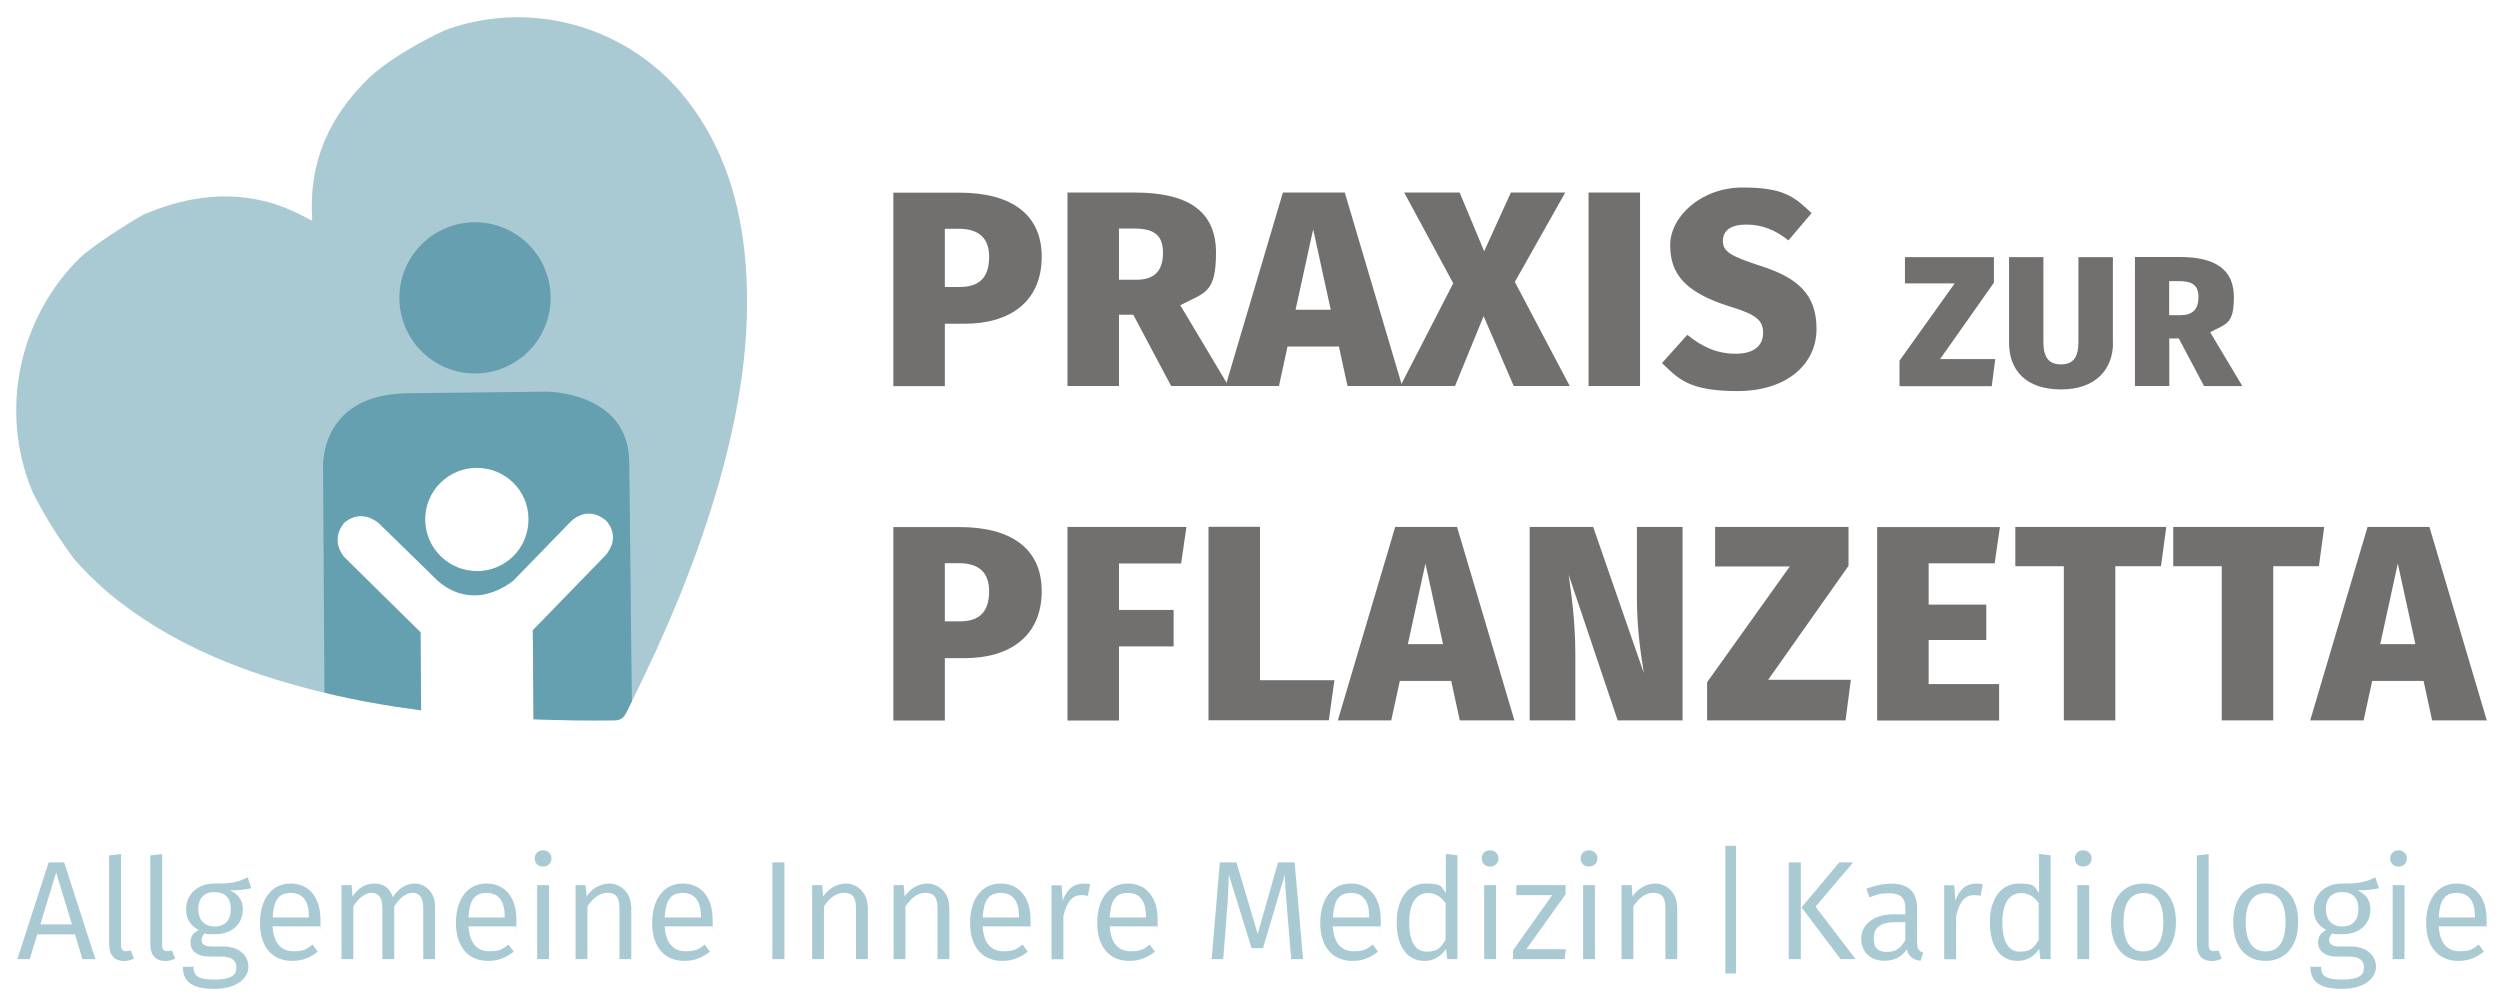 <?xml version="1.0" encoding="UTF-8"?> <svg xmlns="http://www.w3.org/2000/svg" version="1.1" viewBox="0 0 1834.7 736.5"><defs><style> .cls-1 { fill: none; } .cls-2, .cls-3, .cls-4 { fill: #5596a8; } .cls-5 { fill: #72706f; } .cls-3 { opacity: .8; } .cls-4, .cls-6 { opacity: .5; } </style></defs><g><g id="Ebene_1"><g><path class="cls-5" d="M764.5,188.3c0,33.1-23.3,49.3-56.6,49.3h-14.5v45.8h-37.8v-142h48.6c37.4,0,60.3,15.5,60.3,47ZM725.9,188.5c0-13.5-7.2-20.6-22.3-20.6h-10.2v42.7h11c13.7,0,21.5-6.3,21.5-22.1Z"></path><path class="cls-5" d="M831.6,231h-10.4v52.3h-37.8v-142h49.3c39.6,0,59.7,13.9,59.7,44.1s-8.4,29.2-26.2,38.6l35.4,59.3h-42.1l-27.8-52.3ZM821.2,205.3h12.7c12.9,0,19.6-6.1,19.6-19.8s-7.4-17.8-21.7-17.8h-10.6v37.6Z"></path><path class="cls-5" d="M982.5,254.3h-37.6l-6.3,29h-39.2l42.1-142h45.4l42.1,142h-40.1l-6.3-29ZM976.6,227.3l-12.9-59-12.9,59h25.8Z"></path><path class="cls-5" d="M1152,283.3h-41.1l-22.1-51.3-21,51.3h-40.1l38.8-75.4-36-66.6h40.7l18,43.1,19.6-43.1h39.9l-37,65.6,40.3,76.4Z"></path><path class="cls-5" d="M1203.6,283.3h-37.8v-142h37.8v142Z"></path><path class="cls-5" d="M1329.5,156.4l-17,20c-9.8-7.8-19.6-11.6-30.9-11.6s-17.2,4.3-17.2,12,5.3,11,26.6,18c28,8.8,42.1,20.8,42.1,46.6s-21.7,45.6-58,45.6-43.7-9.4-55.4-20.6l18.6-20.7c10.4,8.6,21.7,13.9,35.4,13.9s20.2-6.1,20.2-15.3-4.9-13.5-24.5-19.4c-33.1-10.4-43.7-24.1-43.7-45s22.7-42.3,53.1-42.3,38,6.8,50.7,18.8Z"></path><path class="cls-5" d="M1463.2,207.6l-39.4,55.9h40.5l-2.6,19.9h-67.7v-18.7l40.5-56.7h-36.5v-19.3h65.3v18.9Z"></path><path class="cls-5" d="M1550.7,251.6c0,19.2-12.5,34.2-38.1,34.2s-38.2-13.9-38.2-34.2v-62.9h25.2v62.1c0,11.2,3.7,16.6,12.9,16.6s12.8-5.4,12.8-16.6v-62.1h25.3v62.9Z"></path><path class="cls-5" d="M1598.9,248.4h-6.9v34.9h-25.2v-94.7h32.8c26.4,0,39.8,9.3,39.8,29.4s-5.6,19.5-17.4,25.8l23.6,39.5h-28.1l-18.5-34.9ZM1591.9,231.3h8.4c8.6,0,13.1-4.1,13.1-13.2s-4.9-11.8-14.4-11.8h-7.1v25.1Z"></path><path class="cls-5" d="M764.5,433.7c0,33.1-23.3,49.3-56.6,49.3h-14.5v45.8h-37.8v-142h48.6c37.4,0,60.3,15.5,60.3,47ZM725.9,433.9c0-13.5-7.2-20.6-22.3-20.6h-10.2v42.7h11c13.7,0,21.5-6.3,21.5-22.1Z"></path><path class="cls-5" d="M783.4,386.7h87.3l-3.9,26.8h-45.6v34.1h40.1v26.8h-40.1v54.4h-37.8v-142Z"></path><path class="cls-5" d="M924.7,499.2h54.6l-4.1,29.4h-88.3v-142h37.8v112.6Z"></path><path class="cls-5" d="M1064.9,499.7h-37.6l-6.3,29h-39.2l42.1-142h45.4l42.1,142h-40.1l-6.3-29ZM1059,472.7l-12.9-59.1-12.9,59.1h25.8Z"></path><path class="cls-5" d="M1234.8,528.7h-47.6l-36-106.9c1.8,13.5,4.9,32.5,4.9,58.9v48h-33.5v-142h46.6l37.2,107.3c-2.2-14.1-5.1-31.7-5.1-55.8v-51.5h33.5v142Z"></path><path class="cls-5" d="M1356.7,415.1l-59.1,83.8h60.7l-3.9,29.8h-101.6v-28l60.7-85h-54.8v-29h97.9v28.4Z"></path><path class="cls-5" d="M1463.8,413.4h-48.4v30.3h42.3v26h-42.3v32.3h51.7v26.8h-89.5v-142h90.1l-3.9,26.8Z"></path><path class="cls-5" d="M1585.9,415.5h-33.5v113.2h-37.8v-113.2h-35.6v-28.8h110.8l-3.9,28.8Z"></path><path class="cls-5" d="M1701.8,415.5h-33.5v113.2h-37.8v-113.2h-35.6v-28.8h110.8l-3.9,28.8Z"></path><path class="cls-5" d="M1778.5,499.7h-37.6l-6.3,29h-39.2l42.1-142h45.4l42.1,142h-40.1l-6.3-29ZM1772.6,472.7l-12.9-59.1-12.9,59.1h25.8Z"></path></g><g class="cls-6"><g><path class="cls-2" d="M55.1,685.7h-27.7l-5.6,18.2h-9.1l23-71h11.4l22.9,71h-9.5l-5.5-18.2ZM52.8,678.4l-11.6-38.1-11.6,38.1h23.1Z"></path><path class="cls-2" d="M80.1,693.6v-65.8l8.7-1v66.7c0,3,1,4.5,3.6,4.5s2.6-.2,3.6-.6l2.3,6.1c-2,1-4.5,1.8-7.2,1.8-6.6,0-10.9-4-10.9-11.6Z"></path><path class="cls-2" d="M110.3,693.6v-65.8l8.7-1v66.7c0,3,1,4.5,3.6,4.5s2.6-.2,3.6-.6l2.3,6.1c-2,1-4.5,1.8-7.2,1.8-6.6,0-10.9-4-10.9-11.6Z"></path><path class="cls-2" d="M184.4,651.8c-4.3,1.3-9.4,1.5-15.7,1.6,6.3,2.8,9.5,7.3,9.5,13.9,0,10.6-7.6,18.3-20.4,18.3s-4.7-.3-6.9-1c-1.9,1.2-3,3.2-3,5.4s1.7,4.6,7.4,4.6h8.7c11,0,18.3,6.3,18.3,14.8s-8.4,16.3-25,16.3-23.1-5.3-23.1-16.2h7.8c0,6.5,3.1,9.4,15.3,9.4s16.2-3.2,16.2-8.9-4.2-8-11.3-8h-8.6c-9.5,0-13.8-4.7-13.8-10.1s2.1-7,5.9-9.5c-6.2-3.3-9.1-8-9.1-15.2,0-11,8.7-18.8,20.6-18.8,13.7.3,18.5-1.7,24.6-4.5l2.6,7.9ZM145.5,667.2c0,7.6,4.3,12.7,12,12.7s11.9-4.6,11.9-12.7-4-12.5-12.1-12.5-11.8,5.3-11.8,12.5Z"></path><path class="cls-2" d="M235,679.8h-35c.8,13.1,7,18.3,15.2,18.3s9.5-1.5,14.2-4.9l3.8,5.2c-5.3,4.2-11.2,6.8-18.7,6.8-15,0-23.7-10.6-23.7-27.9s8.5-28.9,22.3-28.9,22.1,10.2,22.1,26.6-.1,3.6-.2,4.7ZM226.7,672.5c0-10.9-4.3-17.2-13.3-17.2s-12.6,5.4-13.3,18h26.6v-.8Z"></path><path class="cls-2" d="M319.3,665v38.9h-8.7v-37.7c0-8.4-3.5-11-8-11s-9.5,4-13.3,10v38.7h-8.7v-37.7c0-8.4-3.5-11-8-11s-9.6,4-13.3,10v38.7h-8.7v-54.3h7.4l.7,8.3c3.8-5.7,8.9-9.5,16-9.5s11.7,3.7,13.6,10c3.9-6,9.1-10,16.3-10s14.7,6.4,14.7,16.6Z"></path><path class="cls-2" d="M378.8,679.8h-35c.8,13.1,7,18.3,15.2,18.3s9.5-1.5,14.2-4.9l3.8,5.2c-5.3,4.2-11.2,6.8-18.7,6.8-15,0-23.7-10.6-23.7-27.9s8.5-28.9,22.3-28.9,22.1,10.2,22.1,26.6-.1,3.6-.2,4.7ZM370.4,672.5c0-10.9-4.3-17.2-13.3-17.2s-12.6,5.4-13.3,18h26.6v-.8Z"></path><path class="cls-2" d="M404.7,630c0,3.4-2.5,6-6.2,6s-6.1-2.6-6.1-6,2.5-6,6.1-6,6.2,2.6,6.2,6ZM402.9,703.9h-8.7v-54.3h8.7v54.3Z"></path><path class="cls-2" d="M463.3,665v38.9h-8.7v-37.7c0-8.4-3.3-11-8.9-11s-10.7,4-14.6,10v38.7h-8.7v-54.3h7.4l.7,8.3c3.9-5.7,9.8-9.5,17-9.5s15.6,6.3,15.6,16.6Z"></path><path class="cls-2" d="M522.8,679.8h-35c.8,13.1,7,18.3,15.2,18.3s9.5-1.5,14.2-4.9l3.8,5.2c-5.3,4.2-11.2,6.8-18.7,6.8-15,0-23.7-10.6-23.7-27.9s8.5-28.9,22.3-28.9,22.1,10.2,22.1,26.6-.1,3.6-.2,4.7ZM514.4,672.5c0-10.9-4.3-17.2-13.3-17.2s-12.6,5.4-13.3,18h26.6v-.8Z"></path><path class="cls-2" d="M575.7,703.9h-8.9v-71h8.9v71Z"></path><path class="cls-2" d="M636.9,665v38.9h-8.7v-37.7c0-8.4-3.3-11-8.9-11s-10.7,4-14.6,10v38.7h-8.7v-54.3h7.4l.7,8.3c3.9-5.7,9.8-9.5,17-9.5s15.6,6.3,15.6,16.6Z"></path><path class="cls-2" d="M696.7,665v38.9h-8.7v-37.7c0-8.4-3.3-11-8.9-11s-10.7,4-14.6,10v38.7h-8.7v-54.3h7.4l.7,8.3c3.9-5.7,9.8-9.5,17-9.5s15.6,6.3,15.6,16.6Z"></path><path class="cls-2" d="M756.1,679.8h-35c.8,13.1,7,18.3,15.2,18.3s9.5-1.5,14.2-4.9l3.8,5.2c-5.3,4.2-11.2,6.8-18.7,6.8-15,0-23.7-10.6-23.7-27.9s8.5-28.9,22.3-28.9,22.1,10.2,22.1,26.6-.1,3.6-.2,4.7ZM747.8,672.5c0-10.9-4.3-17.2-13.3-17.2s-12.6,5.4-13.3,18h26.6v-.8Z"></path><path class="cls-2" d="M800,649l-1.6,8.5c-1.6-.4-2.8-.6-4.7-.6-6.9,0-10.9,5-13.3,15.6v31.5h-8.7v-54.3h7.4l.8,11.4c2.9-8.4,7.9-12.6,14.8-12.6s3.7.2,5.4.6Z"></path><path class="cls-2" d="M849.4,679.8h-35c.8,13.1,7,18.3,15.2,18.3s9.5-1.5,14.2-4.9l3.8,5.2c-5.3,4.2-11.2,6.8-18.7,6.8-15,0-23.7-10.6-23.7-27.9s8.5-28.9,22.3-28.9,22.1,10.2,22.1,26.6-.1,3.6-.2,4.7ZM841,672.5c0-10.9-4.3-17.2-13.3-17.2s-12.6,5.4-13.3,18h26.6v-.8Z"></path><path class="cls-2" d="M956.3,703.9h-8.7l-2.7-32.5c-1-11.3-1.9-23.4-2-29.4l-16,53.8h-8.4l-16.7-53.9c-.1,8-.7,19.5-1.6,30l-2.5,32h-8.5l6-71h12.2l15.6,52.5,14.9-52.5h12.2l6.2,71Z"></path><path class="cls-2" d="M1013.1,679.8h-35c.8,13.1,7,18.3,15.2,18.3s9.5-1.5,14.2-4.9l3.8,5.2c-5.3,4.2-11.2,6.8-18.7,6.8-15,0-23.7-10.6-23.7-27.9s8.5-28.9,22.3-28.9,22.1,10.2,22.1,26.6-.1,3.6-.2,4.7ZM1004.8,672.5c0-10.9-4.3-17.2-13.3-17.2s-12.6,5.4-13.3,18h26.6v-.8Z"></path><path class="cls-2" d="M1069.6,627.7v76.2h-7.5l-.9-7.6c-3.4,5.4-8.9,8.9-15.8,8.9-13.1,0-20.4-11.2-20.4-28.2s7.9-28.6,21.3-28.6,11.2,3.1,14.8,6.8v-28.5l8.7,1ZM1060.9,689.7v-27c-3.3-4.4-7.2-7.3-12.9-7.3-8.5,0-13.8,7.1-13.8,21.6s4.7,21.4,12.9,21.4,10.2-3.1,13.8-8.6Z"></path><path class="cls-2" d="M1099.7,630c0,3.4-2.5,6-6.2,6s-6.1-2.6-6.1-6,2.5-6,6.1-6,6.2,2.6,6.2,6ZM1097.9,703.9h-8.7v-54.3h8.7v54.3Z"></path><path class="cls-2" d="M1149,656.2l-28.8,40.4h29l-1,7.3h-37.8v-6.5l28.7-40.5h-26.3v-7.3h36.2v6.6Z"></path><path class="cls-2" d="M1172.3,630c0,3.4-2.5,6-6.2,6s-6.1-2.6-6.1-6,2.5-6,6.1-6,6.2,2.6,6.2,6ZM1170.5,703.9h-8.7v-54.3h8.7v54.3Z"></path><path class="cls-2" d="M1230.9,665v38.9h-8.7v-37.7c0-8.4-3.3-11-8.9-11s-10.7,4-14.6,10v38.7h-8.7v-54.3h7.4l.7,8.3c3.9-5.7,9.8-9.5,17-9.5s15.6,6.3,15.6,16.6Z"></path><path class="cls-2" d="M1274,714.4h-7.8v-93.7h7.8v93.7Z"></path><path class="cls-2" d="M1321.6,703.9h-8.9v-71h8.9v71ZM1332.4,665.4l29.4,38.5h-11l-28.7-38,27.7-33h10.2l-27.6,32.5Z"></path><path class="cls-2" d="M1411.5,699l-2.1,6.1c-5.3-.7-8.7-3-10.1-8.4-3.7,5.8-9.5,8.4-16.3,8.4-10.7,0-17.1-6.7-17.1-16.4s8.7-17.7,23.5-17.7h8.9v-4.3c0-8-3.8-11.1-11.7-11.1s-9.1,1-14.7,3l-2.2-6.4c6.5-2.5,12.4-3.7,18.4-3.7,12.9,0,18.8,6.6,18.8,17.9v25.2c0,5.1,1.7,6.6,4.5,7.6ZM1398.3,689.8v-13h-7.7c-10.1,0-15.5,3.8-15.5,11.6s3.4,10.2,9.9,10.2,10.1-3,13.3-8.8Z"></path><path class="cls-2" d="M1455.1,649l-1.6,8.5c-1.6-.4-2.8-.6-4.7-.6-6.9,0-10.9,5-13.3,15.6v31.5h-8.7v-54.3h7.4l.8,11.4c2.9-8.4,7.9-12.6,14.8-12.6s3.7.2,5.4.6Z"></path><path class="cls-2" d="M1504.9,627.7v76.2h-7.5l-.9-7.6c-3.4,5.4-8.9,8.9-15.8,8.9-13.1,0-20.4-11.2-20.4-28.2s7.9-28.6,21.3-28.6,11.2,3.1,14.8,6.8v-28.5l8.7,1ZM1496.2,689.7v-27c-3.3-4.4-7.2-7.3-12.9-7.3-8.5,0-13.8,7.1-13.8,21.6s4.7,21.4,12.9,21.4,10.2-3.1,13.8-8.6Z"></path><path class="cls-2" d="M1535,630c0,3.4-2.5,6-6.2,6s-6.1-2.6-6.1-6,2.5-6,6.1-6,6.2,2.6,6.2,6ZM1533.2,703.9h-8.7v-54.3h8.7v54.3Z"></path><path class="cls-2" d="M1596.9,676.7c0,17-8.8,28.5-23.9,28.5s-23.8-11-23.8-28.3,8.8-28.5,23.9-28.5,23.8,10.9,23.8,28.3ZM1558.4,676.9c0,14.4,5.2,21.3,14.6,21.3s14.6-6.9,14.6-21.5-5.2-21.3-14.5-21.3-14.7,6.9-14.7,21.5Z"></path><path class="cls-2" d="M1612.2,693.6v-65.8l8.7-1v66.7c0,3,1,4.5,3.6,4.5s2.6-.2,3.6-.6l2.3,6.1c-2,1-4.5,1.8-7.2,1.8-6.6,0-10.9-4-10.9-11.6Z"></path><path class="cls-2" d="M1686.6,676.7c0,17-8.8,28.5-23.9,28.5s-23.8-11-23.8-28.3,8.8-28.5,23.9-28.5,23.8,10.9,23.8,28.3ZM1648.1,676.9c0,14.4,5.2,21.3,14.6,21.3s14.6-6.9,14.6-21.5-5.2-21.3-14.5-21.3-14.7,6.9-14.7,21.5Z"></path><path class="cls-2" d="M1745.8,651.8c-4.3,1.3-9.4,1.5-15.7,1.6,6.3,2.8,9.5,7.3,9.5,13.9,0,10.6-7.6,18.3-20.4,18.3s-4.7-.3-6.9-1c-1.9,1.2-3,3.2-3,5.4s1.7,4.6,7.4,4.6h8.7c11,0,18.3,6.3,18.3,14.8s-8.4,16.3-25,16.3-23.1-5.3-23.1-16.2h7.8c0,6.5,3.1,9.4,15.3,9.4s16.2-3.2,16.2-8.9-4.2-8-11.3-8h-8.6c-9.5,0-13.8-4.7-13.8-10.1s2.1-7,5.9-9.5c-6.2-3.3-9.1-8-9.1-15.2,0-11,8.7-18.8,20.6-18.8,13.7.3,18.5-1.7,24.6-4.5l2.6,7.9ZM1706.9,667.2c0,7.6,4.3,12.7,12,12.7s11.9-4.6,11.9-12.7-4-12.5-12.1-12.5-11.8,5.3-11.8,12.5Z"></path><path class="cls-2" d="M1766.4,630c0,3.4-2.5,6-6.2,6s-6.1-2.6-6.1-6,2.5-6,6.1-6,6.2,2.6,6.2,6ZM1764.6,703.9h-8.7v-54.3h8.7v54.3Z"></path><path class="cls-2" d="M1824.7,679.8h-35c.8,13.1,7,18.3,15.2,18.3s9.5-1.5,14.2-4.9l3.8,5.2c-5.3,4.2-11.2,6.8-18.7,6.8-15,0-23.7-10.6-23.7-27.9s8.5-28.9,22.3-28.9,22.1,10.2,22.1,26.6-.1,3.6-.2,4.7ZM1816.3,672.5c0-10.9-4.3-17.2-13.3-17.2s-12.6,5.4-13.3,18h26.6v-.8Z"></path></g></g><path class="cls-3" d="M463,444.7l-1.2-105.9c-.6-51.3-60.5-51.4-60.5-51.4l-102.2,1.2c-66.3.8-62,56.1-62,56.1l1,163.7c23.5,5.7,47.1,9.8,70.9,12.9l-.4-57.2-56-55.2s-10.9-11.7-.3-25c0,0,11.1-11.3,25.3-.3l41.9,40.9s11.5,13,29.7,12.4c0,0,12.7.5,27.3-10.6l41.1-42.3s5.8-7,14.4-7.1c3.7,0,7.9,1.2,12.5,4.9,0,0,11.9,10.8.3,25.4l-53.8,55.4.5,65.3c19.7.8,39.3,1,59.1.8,4.3,0,6.9-1.5,8.8-5.4,1.5-2.9,2.9-5.8,4.4-8.8l-.9-69.7ZM350.2,419.1c-20.9.2-38-16.8-38.2-37.6-.2-20.9,16.6-38,37.6-38.2,21.1-.1,38.3,16.5,38.3,37.8,0,21.3-16.7,37.8-37.7,38.1Z"></path><path class="cls-1" d="M309.1,521.2c-23.8-3.1-47.4-7.2-70.9-12.9-2.2-.5-4.4-1-6.6-1.5-51.1-12.7-99.5-31.5-142-63.7-12.9-9.7-24.5-20.7-35.2-32.8-19.5-26.1-30.2-48.6-31.2-50.9C-.5,300.9,13.9,232.9,59,189c13-11.9,45-30.8,46.3-31.4,28.2-12.1,57.1-17.2,87.5-10.2,12.8,3,24.5,8.3,35.9,14.6l.4-1.6c-2.7-41.5,12.8-75.5,42.4-103.8,18.8-17.3,52.1-33.4,57.6-35.3,63-21.8,133.4-.9,174.6,51.7,28.1,35.9,40.1,77.4,43.5,122,4.1,55.1-5.1,108.5-20.2,161.2-15.7,54.9-37.9,107.2-63.2,158.3-1.4,3-2.9,5.9-4.4,8.8-1.9,3.9-4.6,5.4-8.8,5.4-19.7.1-39.4,0-59.1-.8"></path><path class="cls-4" d="M547.3,194.9c-3.4-44.6-15.4-86.1-43.5-122C462.5,20.3,392.1-.6,329.1,21.2c-5.5,1.9-38.8,18-57.6,35.3-29.6,28.3-45.1,62.3-42.4,103.8l-.4,1.6c-11.4-6.3-23.1-11.7-35.9-14.6-30.4-7-59.4-1.8-87.5,10.2-1.3.5-33.3,19.5-46.3,31.4C13.9,232.9-.5,300.9,23.2,359.4c.9,2.3,11.7,24.8,31.2,50.9,10.7,12.1,22.3,23.1,35.2,32.8,42.5,32.1,90.9,50.9,142,63.7,2.2.5,4.4,1.1,6.6,1.5,23.5,5.7,47.1,9.8,70.9,12.9l-.4-57.2-56-55.2s-10.9-11.7-.3-25c0,0,11.1-11.3,25.3-.3l41.9,40.9s11.5,13,29.7,12.4c0,0,12.7.5,27.3-10.6l41.1-42.3s5.8-7,14.4-7.1c3.7,0,7.9,1.2,12.5,4.9,0,0,11.9,10.8.3,25.4l-53.8,55.4.5,65.3c19.7.8,39.3,1,59.1.8,4.3,0,6.9-1.5,8.8-5.4,1.5-2.9,2.9-5.8,4.4-8.8,25.3-51.1,47.4-103.4,63.2-158.3,15.1-52.8,24.3-106.2,20.2-161.2ZM350.2,419.1c-20.9.2-38-16.8-38.2-37.6-.2-20.9,16.6-38,37.6-38.2,21.1-.1,38.3,16.5,38.3,37.8,0,21.3-16.7,37.8-37.7,38.1Z"></path><path class="cls-1" d="M309.1,521.2c-23.8-3.1-47.4-7.2-70.9-12.9-2.2-.5-4.4-1-6.6-1.5-51.1-12.7-99.5-31.5-142-63.7-12.9-9.7-24.5-20.7-35.2-32.8-19.5-26.1-30.2-48.6-31.2-50.9C-.5,300.9,13.9,232.9,59,189c13-11.9,45-30.8,46.3-31.4,28.2-12.1,57.1-17.2,87.5-10.2,12.8,3,24.5,8.3,35.9,14.6l.4-1.6c-2.7-41.5,12.8-75.5,42.4-103.8,18.8-17.3,52.1-33.4,57.6-35.3,63-21.8,133.4-.9,174.6,51.7,28.1,35.9,40.1,77.4,43.5,122,4.1,55.1-5.1,108.5-20.2,161.2-15.7,54.9-37.9,107.2-63.2,158.3-1.4,3-2.9,5.9-4.4,8.8-1.9,3.9-4.6,5.4-8.8,5.4-19.7.1-39.4,0-59.1-.8"></path><circle class="cls-3" cx="348.6" cy="218.6" r="55.5"></circle></g></g></svg> 